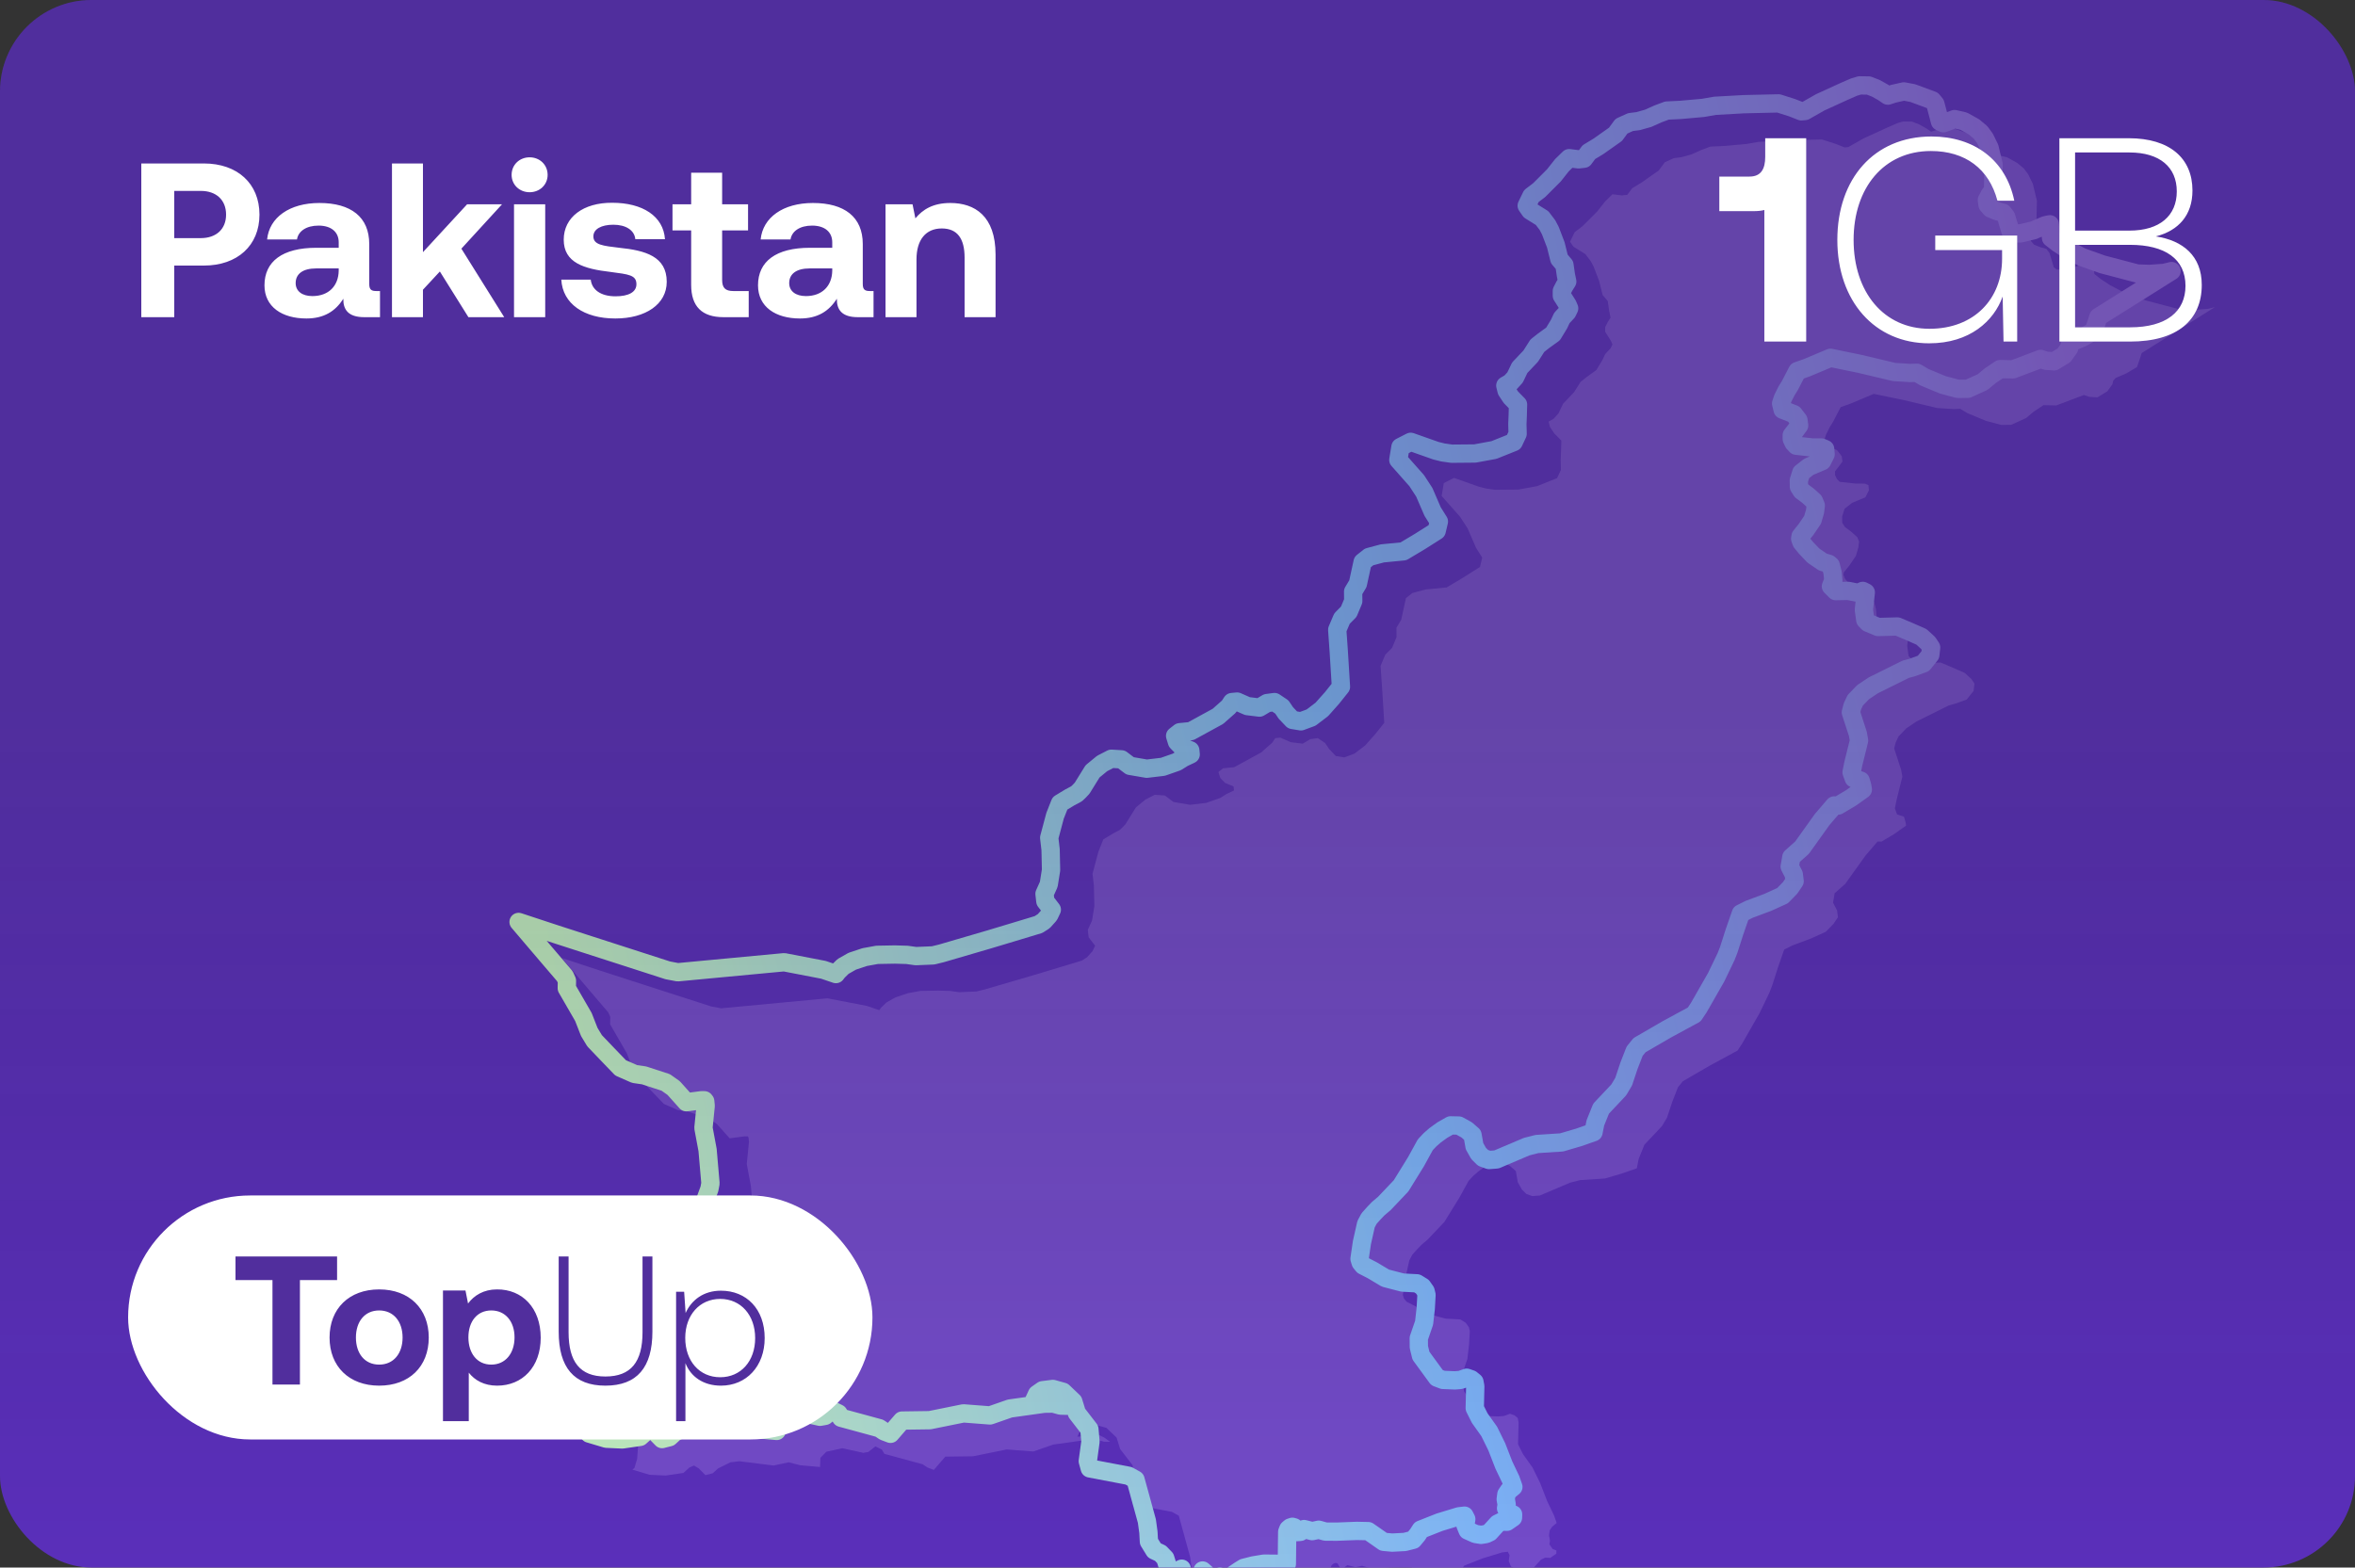 <?xml version="1.0" encoding="UTF-8"?> <svg xmlns="http://www.w3.org/2000/svg" width="386" height="257" viewBox="0 0 386 257" fill="none"><rect x="0" y="0" width="386" height="257" fill="#333333" stroke="none"/><g clip-path="url(#clip0_8897_14418)"><rect width="386" height="257" rx="15" fill="#5A2FBA"></rect><path d="M315.756 21.061L316.525 21.591L317.481 21.277L319.161 20.901L320.618 21.18L323.835 22.372L324.319 22.965L325.076 25.855L325.651 26.117L327.462 25.439L328.959 25.781L330.639 26.716L331.72 27.616L332.438 28.585L333.206 30.159L333.502 31.413L333.867 32.912L333.77 37.13L333.223 37.82L332.757 38.715L332.87 39.496L333.4 40.112L334.442 40.534L335.404 40.796L335.922 41.463L336.634 43.823L337.112 44.188L338.296 44.176L340.437 43.663L342.293 42.854L343.084 42.683L343.278 44.923L344.371 45.778L345.897 46.776L346.529 47.106L348.316 48.053L351.693 49.255L354.966 50.116L357.392 50.755L358.564 50.795L359.401 50.823L361.821 50.652L363.028 50.356L361.388 51.382L359.384 52.647L357.016 54.13L354.932 55.441L352.939 56.689L351.032 57.886L350.742 58.815L350.269 60.178L348.521 61.215L346.779 61.962L346.375 62.401L346.244 62.988L345.402 64.162L343.773 65.154L342.424 65.057L341.57 64.761L337.032 66.471L334.926 66.431L333.286 67.537L332.068 68.552L329.631 69.658L327.974 69.663L325.526 69.008L322.514 67.754L321.296 67.029L320.191 67.07L317.527 66.898L314.919 66.277L311.811 65.542L310.273 65.228L307.119 64.578L305.064 65.445L303.208 66.22L301.699 66.75L300.452 69.156L299.923 70.005L299.32 71.214L299.035 72.069L299.285 73.089L301.113 73.808L301.876 74.799L301.99 75.672L301.329 76.566L300.777 77.273L300.783 77.895L301.079 78.522L301.517 78.989L304.113 79.28L305.656 79.286L306.254 79.536L306.328 80.386L305.759 81.526L303.572 82.444L302.337 83.413L301.938 84.695L301.955 85.716L302.382 86.394L303.43 87.175L304.415 88.064L304.717 88.788L304.591 89.78L304.199 91.137L303.123 92.716L302.223 93.839L302.16 94.238L302.382 94.842L303.106 95.72L304.335 97.014L305.867 98.057L306.852 98.348L307.165 98.605L307.472 99.813L307.592 101.084L307.199 102.042L307.985 102.829L310.04 102.789L311.714 103.125L312.42 102.789L312.915 103.04L312.602 105.878L312.83 107.554L313.28 108.028L314.925 108.712L318.091 108.626L319.964 109.418L322.03 110.325L323.129 111.328L323.624 112.075L323.488 113.278L322.355 114.686L320.516 115.358L319.44 115.649L314.134 118.283L312.477 119.394L311.19 120.728L310.717 121.731L310.467 122.706L311.617 126.241L311.811 127.335L310.865 131.137L310.586 132.545L310.945 133.532L312.073 133.896L312.317 134.723L312.426 135.356L310.467 136.747L308.395 137.978L307.74 137.972L305.759 140.281L302.462 144.893L300.709 146.455L300.583 147.213L300.447 147.988L301.113 149.288L301.25 150.388L300.509 151.488L299.268 152.759L296.854 153.86L293.808 154.994L292.442 155.678L291.411 158.642L290.461 161.612L290.034 162.712L288.394 166.127L285.524 171.143L284.796 172.238L280.355 174.649L275.829 177.271L275.026 178.263L274.098 180.646L273.227 183.257L272.413 184.619L269.532 187.675L268.587 190.018L268.285 191.545L265.837 192.4L263.059 193.216L259.016 193.478L257.337 193.905L252.384 196.009L251.154 196.1L250.186 195.752L249.457 195.034L248.78 193.837L248.455 191.996L247.498 191.163L246.212 190.451L244.857 190.422L243.49 191.203L242.312 192.058L241.504 192.765L240.718 193.592L239.198 196.362L236.744 200.336L234.005 203.22L232.992 204.081L232.36 204.736L231.5 205.694L231.005 206.618L230.327 209.633L229.935 212.301L230.117 212.899L230.527 213.407L232.024 214.176L234.182 215.465L236.989 216.194L239.351 216.32L240.24 216.867L240.763 217.608L240.911 218.229L240.786 220.43L240.519 222.79L239.648 225.321L239.659 226.769L240.006 228.188L242.631 231.779L243.599 232.15L245.568 232.23L246.485 232.156L247.504 231.791L248.228 232.042L248.768 232.481L248.905 233.21L248.819 236.785L249.628 238.403L251.194 240.604L252.429 243.118L253.596 246.122L254.718 248.47L255.15 249.696L254.422 250.289L254.006 250.905L253.898 251.726L254.052 252.592L253.955 253.202L254.485 253.954L255.105 254.205L255.088 254.73L254.109 255.408L253.237 255.385L252.566 255.716L251.268 257.141L250.664 257.426L249.85 257.557L248.945 257.415L247.658 256.839L247.288 255.932L247.43 254.98L247.14 254.41L246.218 254.519L243.024 255.493L239.978 256.696L239.448 257.517L238.742 258.366L237.347 258.72L235.286 258.828L233.869 258.697L232.559 257.779L231.364 256.947L229.513 256.907L226.183 257.033L224.338 257.021L223.251 256.713L222.18 256.947L220.842 256.605L220.244 257.061L219.681 257.107L219.231 256.32L218.929 256.235L218.577 256.349L218.263 256.617L218.081 257.078L218.018 262.323L215.821 262.289L214.255 262.277L212.536 262.562L210.964 262.961L210.19 263.44L209.086 264.187L208.824 265.236L208.294 266L207.531 264.871L207.042 264.346L206.472 264.734L205.664 264.688L204.206 263.4L203.557 264.7L201.149 264.996L200.847 264.016L200.79 263.104L199.464 263.765L198.513 262.75L198.086 261.388L197.722 261.012L197.306 260.578L196.304 260.111L195.416 258.663L195.331 257.124L195.08 255.294L193.213 248.499L192.08 247.872L185.72 246.663L185.396 245.472L185.834 242.268L185.657 240.245L183.596 237.571L183.022 235.701L181.342 234.1L179.674 233.632L177.988 233.843L177.083 234.476L176.588 235.547L180.186 235.297L180.995 235.69L181.962 236.391L180.932 236.363L179.736 236.032L178.239 236.055L172.631 236.841L169.374 237.976L165.008 237.64L159.497 238.757L154.942 238.82L153.063 240.992L152.021 240.598L151.224 240.068L144.962 238.363L144.529 237.651L143.481 237.138L142.331 238.05L141.505 238.198L138.072 237.44L135.448 238.016L134.474 238.996L134.406 240.518L131.126 240.222L129.27 239.743L126.8 240.273L121.197 239.572L119.729 239.743L117.685 240.758L116.831 241.544L115.618 241.852L114.547 240.758L113.75 240.273L113.01 240.592L112.008 241.493L109.105 241.915L106.48 241.795L103.656 240.952L103.992 240.667L104.431 239.196L104.823 233.934L105.324 232.03L105.176 230.993L105.279 230.679L106.389 229.756L106.657 229.368L107.078 226.666L107.545 223.668L108.063 222.59L108.496 222.299L111.997 220.948L112.595 220.054L114.399 220.264L114.564 220.048L114.73 219.01L115.567 217.887L116.728 216.964L117.599 216.639L120.747 216.057L122.592 215.248L123.144 215.163L128.047 215.368L129.077 215.06L129.236 214.775L129.527 211.708L130.421 211.229L130.557 210.973L130.256 208.846L130.426 207.427L131.434 206.583L131.371 206.104L130.654 205.095L129.692 204.451L129.225 204.297L125.205 204.907L123.543 204.708L122.769 204.337L122.604 204.064L122.763 203.442L122.791 202.433L123.372 200.86L123.549 199.919L123.076 194.464L122.399 190.833L122.763 187.224L122.689 186.478L122.552 186.307H122.046L119.598 186.626L117.514 184.3L116.216 183.382L112.663 182.225L111.103 181.997L108.82 180.994L106.708 178.799L104.556 176.547L103.685 175.105L102.723 172.648L100.001 167.934L100.024 166.714L99.688 165.967L97.029 162.86L95.145 160.649L92.099 157.069L98.185 159.075L102.927 160.609L110.596 163.083L116.546 165.004L118.191 165.317L135.63 163.676L142.069 164.918L144.113 165.614L144.421 165.209L145.286 164.365L146.789 163.51L148.827 162.832L150.86 162.462L153.775 162.41L155.756 162.467L157.219 162.672L160.043 162.553L161.398 162.222L166.038 160.865L169.158 159.953L173.878 158.534L177.322 157.491L178.182 156.938L179.07 155.946L179.497 155.051L178.438 153.671L178.302 152.457L178.996 150.912L179.372 148.558L179.298 145.2L179.07 143.262L180.032 139.654L180.835 137.624L182.435 136.655L183.551 136.063L184.012 135.624L184.468 135.139L186.175 132.38L187.741 131.092L189.256 130.311L190.918 130.413L192.324 131.479L195.057 131.947L197.705 131.633L199.999 130.829L201.041 130.174L202.259 129.598L202.191 128.937L200.807 128.367L200.016 127.557L199.709 126.565L200.483 125.961L202.293 125.785L206.723 123.362L208.528 121.766L209.017 121.019L209.871 120.939L211.556 121.68L213.532 121.925L214.768 121.184L215.997 121.019L217.204 121.828L217.853 122.798L218.947 123.949L220.33 124.177L221.998 123.561L223.752 122.227L225.414 120.358L226.889 118.511L226.524 112.639L226.279 109.168L227.06 107.332L228.17 106.209L228.904 104.459L228.887 102.914L229.667 101.614L230.441 98.063L231.495 97.225L233.67 96.644L237.131 96.307L239.847 94.683L242.58 92.95L242.944 91.422L241.919 89.792L240.547 86.622L239.312 84.724L236.294 81.315L236.641 79.212L238.321 78.351L242.454 79.81L243.604 80.095L245.045 80.3L248.854 80.266L251.962 79.696L255.207 78.396L255.845 77.04L255.805 75.427L255.862 74.093L255.913 72.24L254.746 71.048L254.04 69.982L253.829 69.127L254.644 68.66L255.435 67.788L256.192 66.203L257.991 64.305L259.079 62.595L260.104 61.785L261.652 60.668L262.643 59.032L263.099 58.051L263.992 57.094L264.294 56.467L264.049 55.902L263.605 55.195L263.099 54.397V53.622L263.52 52.807L263.981 52.072L263.764 51.04L263.52 49.358L262.677 48.366L262.108 46.069L261.214 43.732L260.736 42.82L259.859 41.668L257.9 40.448L257.337 39.633L258.099 38.06L259.381 37.085L261.789 34.673L263.104 33.009L264.294 31.846L265.831 32.04L266.731 31.937L267.522 30.86L269.094 29.908L271.889 27.936L272.868 26.602L274.354 25.929L275.59 25.775L277.252 25.308L278.852 24.59L280.315 24.042L282.604 23.928L286.242 23.603L288.201 23.261L292.909 22.999L298.033 22.879L298.625 22.868L300.845 23.575L302.348 24.168L302.941 24.116L305.429 22.703L309.209 20.97L310.968 20.2L311.913 19.915L313.376 19.932L314.555 20.388L315.756 21.061Z" fill="#8C68D9" fill-opacity="0.5"></path><path d="M308.657 15.146L309.426 15.676L310.383 15.363L312.062 14.986L313.52 15.265L316.736 16.457L317.22 17.05L317.978 19.94L318.553 20.202L320.363 19.524L321.861 19.866L323.54 20.801L324.622 21.701L325.339 22.67L326.108 24.244L326.404 25.498L326.768 26.997L326.671 31.215L326.125 31.905L325.658 32.8L325.772 33.581L326.301 34.197L327.343 34.619L328.305 34.881L328.823 35.548L329.535 37.908L330.013 38.273L331.197 38.261L333.338 37.748L335.194 36.939L335.985 36.768L336.179 39.008L337.272 39.863L338.798 40.861L339.43 41.191L341.218 42.138L344.594 43.34L347.868 44.201L350.293 44.84L351.466 44.88L352.303 44.908L354.722 44.737L355.93 44.441L354.29 45.467L352.286 46.732L349.917 48.214L347.833 49.525L345.841 50.774L343.933 51.971L343.643 52.9L343.171 54.263L341.423 55.3L339.681 56.047L339.276 56.486L339.145 57.073L338.303 58.247L336.675 59.239L335.325 59.142L334.471 58.846L329.934 60.556L327.827 60.516L326.187 61.622L324.969 62.637L322.532 63.743L320.875 63.748L318.427 63.093L315.416 61.839L314.197 61.114L313.093 61.154L310.428 60.983L307.821 60.362L304.712 59.627L303.175 59.313L300.021 58.663L297.965 59.53L296.109 60.305L294.601 60.835L293.354 63.241L292.824 64.09L292.221 65.299L291.936 66.154L292.187 67.174L294.014 67.892L294.777 68.884L294.891 69.757L294.231 70.651L293.678 71.358L293.684 71.98L293.98 72.607L294.419 73.074L297.015 73.365L298.558 73.371L299.155 73.621L299.229 74.471L298.66 75.611L296.474 76.529L295.238 77.498L294.84 78.781L294.857 79.801L295.284 80.479L296.332 81.26L297.316 82.149L297.618 82.873L297.493 83.865L297.1 85.222L296.024 86.801L295.124 87.924L295.062 88.323L295.284 88.927L296.007 89.805L297.237 91.099L298.768 92.142L299.753 92.433L300.066 92.689L300.374 93.898L300.493 95.169L300.1 96.127L300.886 96.914L302.942 96.874L304.615 97.21L305.321 96.874L305.817 97.125L305.503 99.963L305.731 101.639L306.181 102.112L307.826 102.797L310.992 102.711L312.865 103.503L314.931 104.41L316.03 105.413L316.526 106.16L316.389 107.363L315.256 108.771L313.417 109.443L312.341 109.734L307.035 112.368L305.378 113.479L304.091 114.813L303.619 115.816L303.368 116.791L304.518 120.326L304.712 121.42L303.767 125.222L303.488 126.63L303.847 127.616L304.974 127.981L305.219 128.808L305.327 129.441L303.368 130.832L301.296 132.063L300.641 132.057L298.66 134.366L295.364 138.978L293.61 140.539L293.485 141.298L293.348 142.073L294.014 143.373L294.151 144.473L293.411 145.573L292.17 146.844L289.756 147.944L286.71 149.079L285.343 149.763L284.313 152.727L283.362 155.697L282.935 156.797L281.295 160.212L278.426 165.228L277.697 166.323L273.256 168.734L268.73 171.356L267.927 172.348L266.999 174.731L266.128 177.342L265.314 178.704L262.433 181.76L261.488 184.103L261.186 185.63L258.738 186.485L255.96 187.301L251.918 187.563L250.238 187.99L245.285 190.094L244.055 190.185L243.087 189.837L242.358 189.119L241.681 187.922L241.356 186.081L240.4 185.248L239.113 184.536L237.758 184.507L236.392 185.288L235.213 186.143L234.405 186.85L233.619 187.677L232.099 190.447L229.645 194.42L226.907 197.305L225.893 198.166L225.261 198.821L224.402 199.779L223.906 200.703L223.229 203.718L222.836 206.386L223.018 206.984L223.428 207.492L224.926 208.261L227.083 209.55L229.89 210.279L232.253 210.405L233.141 210.952L233.665 211.693L233.813 212.314L233.688 214.515L233.42 216.875L232.549 219.406L232.56 220.854L232.908 222.273L235.532 225.864L236.5 226.235L238.47 226.315L239.387 226.241L240.406 225.876L241.129 226.127L241.67 226.566L241.806 227.295L241.721 230.869L242.529 232.488L244.095 234.689L245.33 237.203L246.498 240.207L247.619 242.555L248.052 243.781L247.323 244.374L246.907 244.99L246.799 245.81L246.953 246.677L246.856 247.287L247.386 248.039L248.006 248.29L247.989 248.815L247.01 249.493L246.139 249.47L245.467 249.801L244.169 251.226L243.566 251.511L242.751 251.642L241.846 251.5L240.559 250.924L240.189 250.017L240.332 249.065L240.041 248.495L239.119 248.604L235.925 249.578L232.879 250.781L232.349 251.602L231.644 252.451L230.249 252.805L228.188 252.913L226.77 252.782L225.461 251.864L224.265 251.032L222.415 250.992L219.084 251.118L217.239 251.106L216.152 250.798L215.082 251.032L213.744 250.69L213.146 251.146L212.582 251.192L212.133 250.405L211.831 250.319L211.478 250.434L211.165 250.702L210.982 251.163L210.92 256.408L208.722 256.373L207.156 256.362L205.437 256.647L203.866 257.046L203.091 257.525L201.987 258.272L201.725 259.321L201.196 260.085L200.433 258.956L199.943 258.431L199.374 258.819L198.565 258.773L197.108 257.485L196.459 258.785L194.05 259.081L193.749 258.101L193.692 257.189L192.365 257.85L191.414 256.835L190.988 255.473L190.623 255.097L190.207 254.663L189.205 254.196L188.317 252.748L188.232 251.209L187.981 249.379L186.114 242.584L184.981 241.957L178.622 240.748L178.297 239.557L178.735 236.353L178.559 234.33L176.498 231.656L175.923 229.786L174.243 228.185L172.575 227.717L170.89 227.928L169.985 228.561L169.489 229.632L173.087 229.382L173.896 229.775L174.864 230.476L173.833 230.448L172.638 230.117L171.14 230.14L165.533 230.926L162.276 232.061L157.909 231.725L152.398 232.842L147.843 232.905L145.964 235.076L144.923 234.683L144.125 234.153L137.863 232.448L137.43 231.736L136.383 231.223L135.232 232.135L134.407 232.283L130.974 231.525L128.349 232.101L127.376 233.081L127.307 234.603L124.028 234.307L122.172 233.828L119.701 234.358L114.099 233.657L112.63 233.828L110.586 234.843L109.732 235.629L108.519 235.937L107.449 234.843L106.652 234.358L105.912 234.677L104.91 235.578L102.006 236L99.381 235.88L96.558 235.036L96.893 234.752L97.332 233.281L97.725 228.019L98.226 226.115L98.078 225.078L98.18 224.764L99.29 223.841L99.558 223.453L99.979 220.751L100.446 217.753L100.964 216.675L101.397 216.384L104.898 215.033L105.496 214.139L107.301 214.349L107.466 214.133L107.631 213.095L108.468 211.972L109.629 211.049L110.501 210.724L113.649 210.142L115.494 209.333L116.046 209.248L120.948 209.453L121.978 209.145L122.138 208.86L122.428 205.793L123.322 205.314L123.459 205.058L123.157 202.931L123.328 201.512L124.335 200.668L124.273 200.189L123.556 199.18L122.593 198.536L122.126 198.382L118.107 198.992L116.444 198.793L115.67 198.422L115.505 198.149L115.664 197.527L115.693 196.518L116.273 194.945L116.45 194.004L115.977 188.549L115.3 184.918L115.664 181.309L115.59 180.563L115.454 180.392H114.947L112.499 180.711L110.415 178.385L109.117 177.467L105.564 176.31L104.004 176.082L101.721 175.079L99.609 172.884L97.457 170.632L96.586 169.19L95.624 166.733L92.902 162.019L92.925 160.799L92.589 160.052L89.931 156.945L88.046 154.734L85 151.154L91.086 153.16L95.829 154.694L103.498 157.168L109.447 159.089L111.093 159.402L128.531 157.761L134.97 159.003L137.014 159.699L137.322 159.294L138.187 158.45L139.69 157.595L141.728 156.917L143.761 156.547L146.676 156.495L148.658 156.552L150.12 156.757L152.945 156.638L154.299 156.307L158.94 154.95L162.06 154.038L166.779 152.619L170.224 151.576L171.083 151.023L171.972 150.031L172.399 149.136L171.34 147.756L171.203 146.542L171.898 144.997L172.273 142.643L172.199 139.285L171.972 137.347L172.934 133.739L173.737 131.709L175.336 130.74L176.452 130.147L176.913 129.709L177.369 129.224L179.077 126.465L180.643 125.177L182.157 124.396L183.819 124.498L185.226 125.564L187.958 126.032L190.606 125.718L192.9 124.914L193.942 124.259L195.161 123.683L195.092 123.022L193.709 122.452L192.918 121.642L192.61 120.65L193.384 120.046L195.195 119.869L199.624 117.447L201.429 115.851L201.919 115.104L202.773 115.024L204.458 115.765L206.433 116.01L207.669 115.269L208.899 115.104L210.106 115.913L210.755 116.882L211.848 118.034L213.231 118.262L214.899 117.646L216.653 116.312L218.316 114.443L219.79 112.596L219.426 106.724L219.181 103.253L219.961 101.417L221.071 100.294L221.805 98.544L221.788 96.999L222.569 95.699L223.343 92.148L224.396 91.31L226.571 90.729L230.032 90.392L232.748 88.768L235.481 87.035L235.845 85.507L234.82 83.877L233.449 80.707L232.213 78.809L229.196 75.4L229.543 73.296L231.222 72.436L235.356 73.895L236.506 74.18L237.946 74.385L241.755 74.351L244.863 73.781L248.109 72.481L248.746 71.125L248.707 69.511L248.763 68.177L248.815 66.325L247.648 65.133L246.942 64.067L246.731 63.212L247.545 62.745L248.337 61.873L249.094 60.288L250.893 58.39L251.98 56.68L253.005 55.87L254.554 54.753L255.544 53.117L256 52.136L256.894 51.179L257.195 50.551L256.951 49.987L256.507 49.28L256 48.482V47.707L256.421 46.892L256.882 46.156L256.666 45.125L256.421 43.443L255.578 42.451L255.009 40.154L254.115 37.817L253.637 36.905L252.76 35.753L250.802 34.533L250.238 33.718L251.001 32.145L252.282 31.17L254.69 28.759L256.005 27.094L257.195 25.931L258.733 26.125L259.632 26.022L260.424 24.945L261.995 23.993L264.79 22.021L265.769 20.687L267.256 20.014L268.491 19.86L270.153 19.393L271.753 18.674L273.217 18.127L275.505 18.013L279.143 17.688L281.102 17.346L285.81 17.084L290.934 16.964L291.526 16.953L293.746 17.66L295.25 18.253L295.842 18.201L298.33 16.788L302.11 15.055L303.869 14.285L304.815 14L306.278 14.017L307.456 14.473L308.657 15.146Z" stroke="url(#paint0_linear_8897_14418)" stroke-width="3" stroke-linejoin="round"></path><rect width="386" height="257" rx="15" fill="url(#paint1_linear_8897_14418)" fill-opacity="0.2"></rect><path d="M23.16 52V26.8H33.42C38.892 26.8 42.528 30.076 42.528 35.188C42.528 40.264 38.892 43.54 33.42 43.54H28.56V52H23.16ZM32.916 31.3H28.56V39.04H32.916C35.436 39.04 37.056 37.564 37.056 35.188C37.056 32.776 35.436 31.3 32.916 31.3ZM61.709 47.716H62.285V52H59.693C57.065 52 56.237 50.74 56.273 48.976C54.977 51.028 53.105 52.216 50.225 52.216C46.229 52.216 43.349 50.308 43.349 46.78C43.349 42.856 46.301 40.624 51.845 40.624H55.517V39.724C55.517 38.068 54.329 36.988 52.205 36.988C50.225 36.988 48.893 37.888 48.677 39.256H43.781C44.141 35.656 47.453 33.28 52.349 33.28C57.533 33.28 60.521 35.584 60.521 40.012V46.564C60.521 47.536 60.917 47.716 61.709 47.716ZM55.517 44.368V44.008H51.809C49.685 44.008 48.461 44.872 48.461 46.42C48.461 47.716 49.505 48.544 51.197 48.544C53.861 48.544 55.481 46.888 55.517 44.368ZM64.248 52V26.8H69.324V41.344L76.56 33.496H82.284L75.624 40.768L82.644 52H76.776L72.096 44.512L69.324 47.5V52H64.248ZM86.808 31.516C85.152 31.516 83.856 30.292 83.856 28.672C83.856 27.016 85.152 25.792 86.808 25.792C88.464 25.792 89.76 27.016 89.76 28.672C89.76 30.292 88.464 31.516 86.808 31.516ZM84.252 52V33.496H89.364V52H84.252ZM92.002 45.844H96.826C97.006 47.464 98.41 48.58 100.894 48.58C103.018 48.58 104.314 47.896 104.314 46.6C104.314 45.088 103.054 44.98 100.066 44.584C95.746 44.08 92.398 43.108 92.398 39.292C92.398 35.62 95.602 33.208 100.354 33.244C105.322 33.244 108.742 35.44 108.994 39.22H104.134C103.99 37.744 102.586 36.844 100.534 36.844C98.554 36.844 97.258 37.564 97.258 38.752C97.258 40.156 98.842 40.3 101.506 40.624C105.754 41.056 109.282 42.028 109.282 46.204C109.282 49.876 105.826 52.216 100.858 52.216C95.71 52.216 92.218 49.804 92.002 45.844ZM113.287 46.708V37.78H110.227V33.496H113.287V28.312H118.363V33.496H122.611V37.78H118.363V45.88C118.363 47.176 118.867 47.716 120.199 47.716H122.719V52H118.579C115.051 52 113.287 50.236 113.287 46.708ZM142.603 47.716H143.179V52H140.587C137.959 52 137.131 50.74 137.167 48.976C135.871 51.028 133.999 52.216 131.119 52.216C127.123 52.216 124.243 50.308 124.243 46.78C124.243 42.856 127.195 40.624 132.739 40.624H136.411V39.724C136.411 38.068 135.223 36.988 133.099 36.988C131.119 36.988 129.787 37.888 129.571 39.256H124.675C125.035 35.656 128.347 33.28 133.243 33.28C138.427 33.28 141.415 35.584 141.415 40.012V46.564C141.415 47.536 141.811 47.716 142.603 47.716ZM136.411 44.368V44.008H132.703C130.579 44.008 129.355 44.872 129.355 46.42C129.355 47.716 130.399 48.544 132.091 48.544C134.755 48.544 136.375 46.888 136.411 44.368ZM155.763 33.28C159.759 33.28 163.179 35.404 163.179 41.74V52H158.103V42.244C158.103 39.112 156.915 37.456 154.359 37.456C151.731 37.456 150.219 39.328 150.219 42.532V52H145.143V33.496H149.571L150.039 35.8C151.227 34.36 152.919 33.28 155.763 33.28Z" fill="white"></path><path d="M289.332 25.711V22.663H296.047V56H289.189V34.426C288.665 34.569 288.093 34.617 287.379 34.617H281.807V28.95L286.76 28.95C288.665 28.95 289.332 27.664 289.332 25.711ZM316.2 56.286C307.295 56.286 301.151 49.38 301.151 39.332C301.151 29.331 307.152 22.378 316.581 22.378C323.582 22.378 328.773 26.235 330.154 32.903H327.392C326.011 27.664 322.106 24.759 316.486 24.759C308.771 24.759 303.818 30.807 303.818 39.332C303.818 47.904 308.771 53.905 316.248 53.905C323.629 53.905 328.154 48.952 328.154 42.427V40.999H317.2V38.617H330.63V56H328.392L328.249 48.618C326.82 52.619 322.868 56.286 316.2 56.286ZM337.548 56V22.663H348.93C355.645 22.663 359.359 25.95 359.359 31.236C359.359 35.284 357.073 37.808 353.359 38.76C357.788 39.427 360.883 41.951 360.883 46.713C360.883 52.476 356.883 56 349.12 56H337.548ZM349.025 24.997H340.119V37.808H349.025C353.978 37.808 356.788 35.379 356.788 31.379C356.788 27.426 354.026 24.997 349.025 24.997ZM349.12 40.141H340.119V53.666H349.12C355.121 53.666 358.216 51.047 358.216 46.856C358.216 42.475 354.883 40.141 349.12 40.141Z" fill="white"></path><rect x="21" y="196" width="122" height="40" rx="20" fill="white"></rect><path d="M38.6 209.87V206H55.25V209.87H49.16V227H44.66V209.87H38.6ZM62.147 227.18C57.227 227.18 54.017 224.03 54.017 219.29C54.017 214.55 57.227 211.4 62.147 211.4C67.067 211.4 70.276 214.55 70.276 219.29C70.276 224.06 67.067 227.18 62.147 227.18ZM62.147 223.73C64.516 223.73 65.987 221.9 65.987 219.29C65.987 216.68 64.516 214.85 62.147 214.85C59.776 214.85 58.337 216.68 58.337 219.29C58.337 221.9 59.776 223.73 62.147 223.73ZM81.455 211.4C85.625 211.37 88.625 214.46 88.625 219.32C88.625 224.12 85.625 227.18 81.485 227.18C79.355 227.18 77.825 226.31 76.835 225.05V233H72.605V211.58H76.295L76.715 213.71C77.705 212.39 79.265 211.4 81.455 211.4ZM80.525 223.73C82.835 223.73 84.335 221.9 84.335 219.26C84.335 216.65 82.835 214.85 80.525 214.85C78.215 214.85 76.775 216.65 76.775 219.26C76.775 221.9 78.215 223.73 80.525 223.73ZM91.574 218.33V206H93.194V218.42C93.194 223.25 95.054 225.68 99.224 225.68C103.454 225.68 105.314 223.25 105.314 218.42V206H106.934V218.33C106.934 224.18 104.414 227.18 99.224 227.18C94.064 227.18 91.574 224.18 91.574 218.33ZM118.166 211.61C122.336 211.61 125.336 214.61 125.336 219.38C125.336 224 122.336 227.18 118.166 227.18C115.286 227.18 113.216 225.71 112.346 223.49V233H110.816V211.79H112.136L112.376 215.27C113.336 213.14 115.316 211.61 118.166 211.61ZM118.046 225.8C121.436 225.8 123.776 223.16 123.776 219.38C123.776 215.63 121.436 212.96 118.046 212.96C114.656 212.96 112.316 215.63 112.316 219.35C112.316 223.16 114.656 225.8 118.046 225.8Z" fill="#512E9D"></path></g><defs><linearGradient id="paint0_linear_8897_14418" x1="356.206" y1="137.042" x2="97.391" y2="193.038" gradientUnits="userSpaceOnUse"><stop stop-color="#8660D7"></stop><stop offset="0.5" stop-color="#7CB2F7"></stop><stop offset="1" stop-color="#BFEAC0"></stop></linearGradient><linearGradient id="paint1_linear_8897_14418" x1="166.617" y1="256.195" x2="166.617" y2="115.394" gradientUnits="userSpaceOnUse"><stop stop-opacity="0"></stop><stop offset="1" stop-color="#2A2A2A"></stop></linearGradient><clipPath id="clip0_8897_14418"><rect width="386" height="257" rx="15" fill="white"></rect></clipPath></defs></svg> 